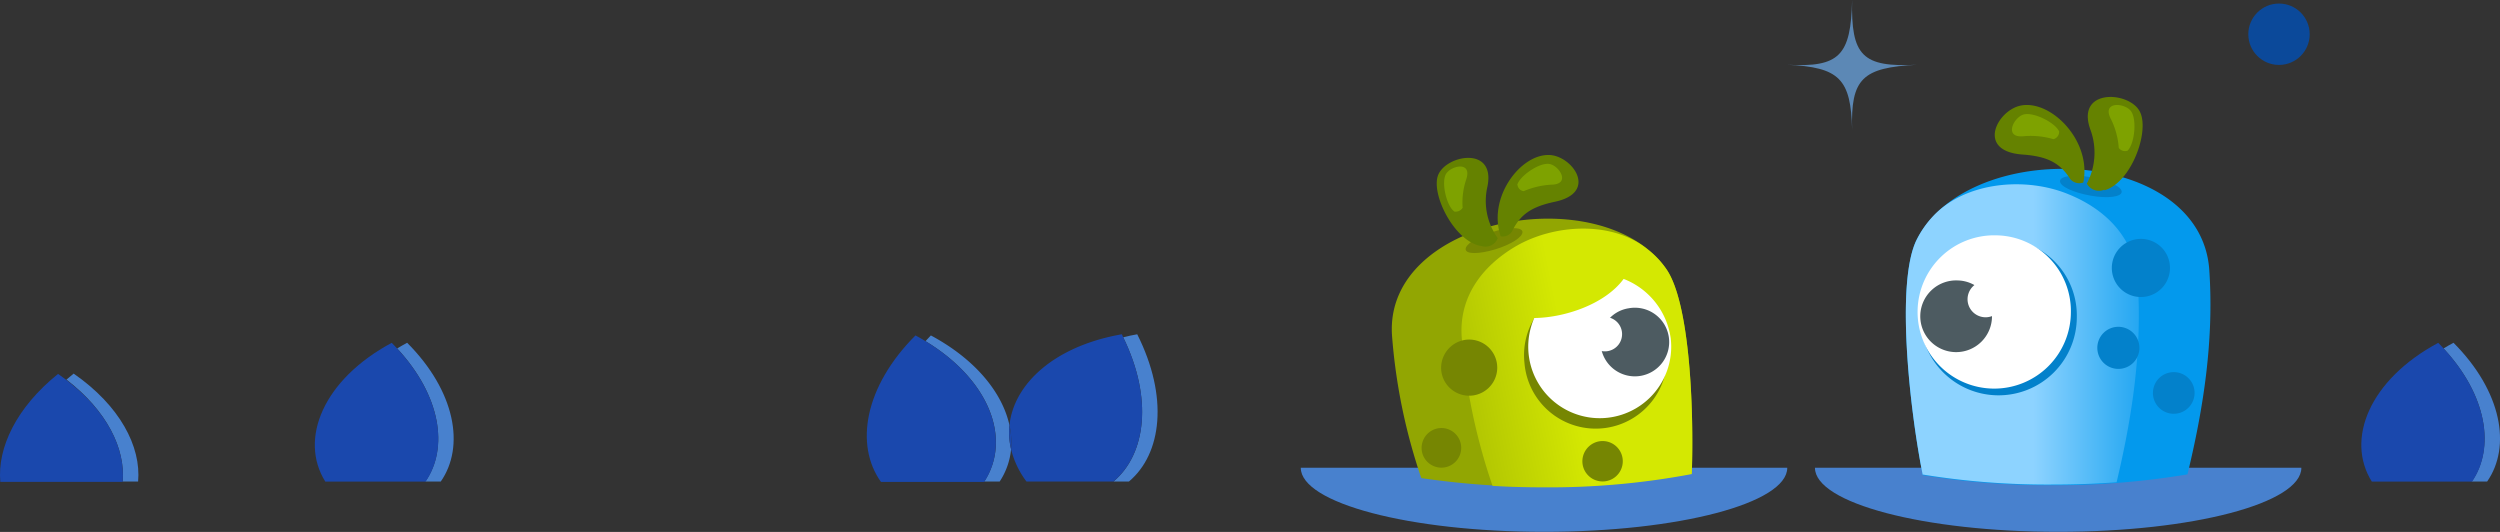 <svg id="Layer_1" data-name="Layer 1" xmlns="http://www.w3.org/2000/svg" xmlns:xlink="http://www.w3.org/1999/xlink" viewBox="0 0 324.21 68.98"><rect x="0" y="0" width="324.21" height="68.98" fill="#333333" stroke="none"/><defs><style>.cls-1{fill:#4881ce;}.cls-2{fill:#0399ed;}.cls-3{fill:url(#linear-gradient);}.cls-4{fill:#0381cb;}.cls-5{fill:#fff;}.cls-6{fill:#4d5b61;}.cls-7{fill:#658200;}.cls-8{fill:#7ea200;}.cls-9{fill:#92a602;}.cls-10{fill:url(#linear-gradient-2);}.cls-11{fill:#768602;}.cls-12{fill:#5c88b5;}.cls-13{fill:#0b499a;}.cls-14{fill:none;}.cls-15{fill:#1a48ad;}</style><linearGradient id="linear-gradient" x1="941.83" y1="116.43" x2="923.76" y2="116.43" gradientUnits="userSpaceOnUse"><stop offset="0" stop-color="#0399ed"/><stop offset="1" stop-color="#8dd3ff"/></linearGradient><linearGradient id="linear-gradient-2" x1="849.98" y1="122.9" x2="863.52" y2="120.19" gradientUnits="userSpaceOnUse"><stop offset="0" stop-color="#b2c602"/><stop offset="1" stop-color="#d4e802"/></linearGradient></defs><title>galaxy_star_3</title><path class="cls-1" d="M958.54,133.68c0,4.61-14.13,8.31-31.54,8.31s-31.54-3.73-31.54-8.31Z" transform="translate(-660.09 -73.02)"/><path class="cls-2" d="M909.44,134.63c-1.72-8.64-3.54-25.18-.75-30.6,6.89-13.32,36.81-12.08,37.91,4,.62,9.13-.75,17.93-2.83,26.51a103,103,0,0,1-17.5,1.4,100.82,100.82,0,0,1-16.83-1.3Z" transform="translate(-660.09 -73.02)"/><path class="cls-3" d="M909.44,134.63c-1.72-8.64-3.54-25.18-.75-30.6a12.78,12.78,0,0,1,2.11-3c4.26-4.51,12.12-5.1,17.61-2.79,4.9,2,8.54,5.78,8.9,11.17.62,9-.72,17.71-2.73,26.15-2.66.2-5.42.3-8.31.3a100.82,100.82,0,0,1-16.83-1.3Z" transform="translate(-660.09 -73.02)"/><path class="cls-4" d="M937.73,104a3.77,3.77,0,1,0,3.77,3.76A3.76,3.76,0,0,0,937.73,104Z" transform="translate(-660.09 -73.02)"/><path class="cls-4" d="M942,121.28a2.7,2.7,0,1,0,2.69,2.69A2.69,2.69,0,0,0,942,121.28Z" transform="translate(-660.09 -73.02)"/><path class="cls-4" d="M934.81,115.4a2.73,2.73,0,1,0,2.73,2.73A2.74,2.74,0,0,0,934.81,115.4Z" transform="translate(-660.09 -73.02)"/><path class="cls-4" d="M919.77,104a10.15,10.15,0,1,0,9.65,10.13A9.93,9.93,0,0,0,919.77,104Z" transform="translate(-660.09 -73.02)"/><path class="cls-5" d="M919,103.54a9.94,9.94,0,1,0,9.65,9.94A9.82,9.82,0,0,0,919,103.54Z" transform="translate(-660.09 -73.02)"/><path class="cls-6" d="M914,109.39a4.65,4.65,0,1,0,4.42,4.64A4.54,4.54,0,0,0,914,109.39Z" transform="translate(-660.09 -73.02)"/><path class="cls-5" d="M917.72,109.49a2.34,2.34,0,1,0,2.21,2.34A2.27,2.27,0,0,0,917.72,109.49Z" transform="translate(-660.09 -73.02)"/><path class="cls-4" d="M931.24,96c-2.18-.39-4-.17-4,.52s1.79,1.49,4,1.88,4,.16,4-.52S933.41,96.4,931.24,96Z" transform="translate(-660.09 -73.02)"/><path class="cls-7" d="M933,97.7c3.5-1,5.88-7.64,4.61-10.17-1.3-2.7-8.38-3.12-6.43,2.3a8.61,8.61,0,0,1-.46,7,1.78,1.78,0,0,0,2.28.78Z" transform="translate(-660.09 -73.02)"/><path class="cls-7" d="M930.26,96.69c1.1-5.36-4.09-10.66-8-10-3.12.52-6,5.92.1,6.37,3.25.23,4.87,1.07,6.24,3.22A1.55,1.55,0,0,0,930.26,96.69Z" transform="translate(-660.09 -73.02)"/><path class="cls-8" d="M936,92.56c.88-.84,1.24-3.89.49-5.06s-3.93-1.43-2.63,1a9.88,9.88,0,0,1,1,3.7A1,1,0,0,0,936,92.56Z" transform="translate(-660.09 -73.02)"/><path class="cls-8" d="M927.14,90.09c-.48-1.13-3.21-2.53-4.55-2.24s-2.76,3.15,0,2.83a10.39,10.39,0,0,1,3.8.39,1,1,0,0,0,.74-1Z" transform="translate(-660.09 -73.02)"/><path class="cls-1" d="M891.87,133.68c0,4.61-14.13,8.31-31.55,8.31s-31.54-3.73-31.54-8.31Z" transform="translate(-660.09 -73.02)"/><path class="cls-9" d="M879.49,134.47c.29-8.77-.29-22.25-3.31-26.57-8.29-11.8-36.58-6.79-35.57,8.6a74.51,74.51,0,0,0,3.8,18.52,107.37,107.37,0,0,0,15.91,1.14,98.6,98.6,0,0,0,19.17-1.73Z" transform="translate(-660.09 -73.02)"/><path class="cls-10" d="M879.49,134.47c.29-8.77-.29-22.25-3.31-26.57a11.19,11.19,0,0,0-2.41-2.54c-4.61-3.77-12.18-3.28-17.12-.39-4.41,2.6-7.37,6.6-7,11.79a77.71,77.71,0,0,0,4,19.27c2.15.13,4.39.19,6.66.19a99.61,99.61,0,0,0,19.17-1.72Z" transform="translate(-660.09 -73.02)"/><path class="cls-11" d="M850.13,117.09a3.64,3.64,0,1,1-3.12,4.09A3.67,3.67,0,0,1,850.13,117.09Z" transform="translate(-660.09 -73.02)"/><path class="cls-11" d="M846.68,128.55a2.57,2.57,0,1,1-2.21,2.9A2.59,2.59,0,0,1,846.68,128.55Z" transform="translate(-660.09 -73.02)"/><path class="cls-11" d="M867.57,130.24a2.62,2.62,0,1,1-2.24,3A2.63,2.63,0,0,1,867.57,130.24Z" transform="translate(-660.09 -73.02)"/><path class="cls-11" d="M870.65,110a9.78,9.78,0,0,1,5.49,7.63,9.27,9.27,0,1,1-18.35,2.47,9.27,9.27,0,0,1,1.3-5.85c4.58,1.69,8.35-.06,11.6-4.25Z" transform="translate(-660.09 -73.02)"/><path class="cls-5" d="M870.65,109.19a9.69,9.69,0,0,1,6.11,7.74,9.27,9.27,0,1,1-17.7-2.67C862.86,114.23,868.19,112.54,870.65,109.19Z" transform="translate(-660.09 -73.02)"/><path class="cls-6" d="M871.3,113a4.45,4.45,0,1,1-3.6,5A4.32,4.32,0,0,1,871.3,113Z" transform="translate(-660.09 -73.02)"/><path class="cls-5" d="M867.83,114.16a2.23,2.23,0,1,1-1.82,2.51A2.18,2.18,0,0,1,867.83,114.16Z" transform="translate(-660.09 -73.02)"/><path class="cls-11" d="M853.7,103.09c2-.65,3.77-.65,3.83,0s-1.49,1.65-3.54,2.27-3.77.65-3.83,0S851.65,103.71,853.7,103.09Z" transform="translate(-660.09 -73.02)"/><path class="cls-7" d="M852.27,104.94c-3.44-.46-6.56-6.53-5.72-9.1.91-2.72,7.57-4,6.43,1.4a8.27,8.27,0,0,0,1.34,6.66A1.68,1.68,0,0,1,852.27,104.94Z" transform="translate(-660.09 -73.02)"/><path class="cls-7" d="M854.7,103.64C853,98.67,857.24,93,861,93.12c3,.09,6.43,4.87.71,6.07-3.05.65-4.48,1.66-5.55,3.87a1.46,1.46,0,0,1-1.47.61Z" transform="translate(-660.09 -73.02)"/><path class="cls-8" d="M848.66,100.42c-.94-.68-1.65-3.57-1.1-4.74s3.54-1.88,2.66.65a9.45,9.45,0,0,0-.45,3.64,1.09,1.09,0,0,1-1.07.49Z" transform="translate(-660.09 -73.02)"/><path class="cls-8" d="M856.85,97c.32-1.14,2.73-2.83,4.06-2.73s3,2.66.36,2.7a10.56,10.56,0,0,0-3.58.84.93.93,0,0,1-.81-.84Z" transform="translate(-660.09 -73.02)"/><path class="cls-12" d="M900.28,73c-.16,7.27,1.31,8.77,8.43,8.42-7.12.35-8.62,1.81-8.43,8.42-.16-6.61-1.65-8.1-8.41-8.42,6.76.35,8.25-1.15,8.41-8.42Z" transform="translate(-660.09 -73.02)"/><circle class="cls-13" cx="295.55" cy="4.44" r="3.98"/><path class="cls-14" d="M789.73,135.47h3.49a11.52,11.52,0,0,1-2-4.19A9.16,9.16,0,0,1,789.73,135.47Z" transform="translate(-660.09 -73.02)"/><path class="cls-1" d="M804.49,135.47h2c4.29-3.6,5.16-11,1.08-19.1-.62.11-1.23.24-1.82.39C809.62,124.67,808.71,131.92,804.49,135.47Z" transform="translate(-660.09 -73.02)"/><path class="cls-1" d="M715.25,135.47h2c3.16-4.53,1.92-11.7-4.36-18-.45.24-.88.49-1.29.74C717.26,124.32,718.29,131.12,715.25,135.47Z" transform="translate(-660.09 -73.02)"/><path class="cls-1" d="M676,135.47h2c.41-4.55-2.37-9.85-8.36-14l-.93.78C673.94,126.27,676.37,131.2,676,135.47Z" transform="translate(-660.09 -73.02)"/><path class="cls-1" d="M980.63,135.47h2c3.16-4.53,1.92-11.7-4.36-18-.45.24-.88.49-1.29.74C982.64,124.32,983.66,131.12,980.63,135.47Z" transform="translate(-660.09 -73.02)"/><path class="cls-1" d="M787.73,135.47h2a9.16,9.16,0,0,0,1.48-4.19,9.36,9.36,0,0,1-.21-3.11c-.91-4.2-4.38-8.53-10.19-11.65l-.7.74C788.47,122.32,791.3,130,787.73,135.47Z" transform="translate(-660.09 -73.02)"/><path class="cls-15" d="M805.75,116.76c-.06-.13-.11-.26-.18-.39-8.69,1.52-14,6.39-14.57,11.8a10.29,10.29,0,0,1,.21,3.11,11.52,11.52,0,0,0,2,4.19h11.27C808.71,131.92,809.62,124.67,805.75,116.76Z" transform="translate(-660.09 -73.02)"/><path class="cls-15" d="M791.21,131.28a10.29,10.29,0,0,0-.21-3.11A9.36,9.36,0,0,0,791.21,131.28Z" transform="translate(-660.09 -73.02)"/><path class="cls-15" d="M711.6,118.22c-.23-.25-.47-.5-.71-.74-8.88,4.76-12.06,12.5-8.61,18h13C718.29,131.12,717.26,124.32,711.6,118.22Z" transform="translate(-660.09 -73.02)"/><path class="cls-15" d="M668.69,122.29c-.34-.26-.7-.52-1.07-.78-5.4,4.34-7.89,9.57-7.49,14H676C676.37,131.2,673.94,126.27,668.69,122.29Z" transform="translate(-660.09 -73.02)"/><path class="cls-15" d="M977,118.22c-.24-.25-.47-.5-.71-.74-8.89,4.76-12.06,12.5-8.61,18h13C983.66,131.12,982.64,124.32,977,118.22Z" transform="translate(-660.09 -73.02)"/><path class="cls-15" d="M780.11,117.26c-.42-.25-.85-.5-1.3-.74-6.63,6.64-7.89,14.22-4.47,19h13.39C791.3,130,788.47,122.32,780.11,117.26Z" transform="translate(-660.09 -73.02)"/></svg>